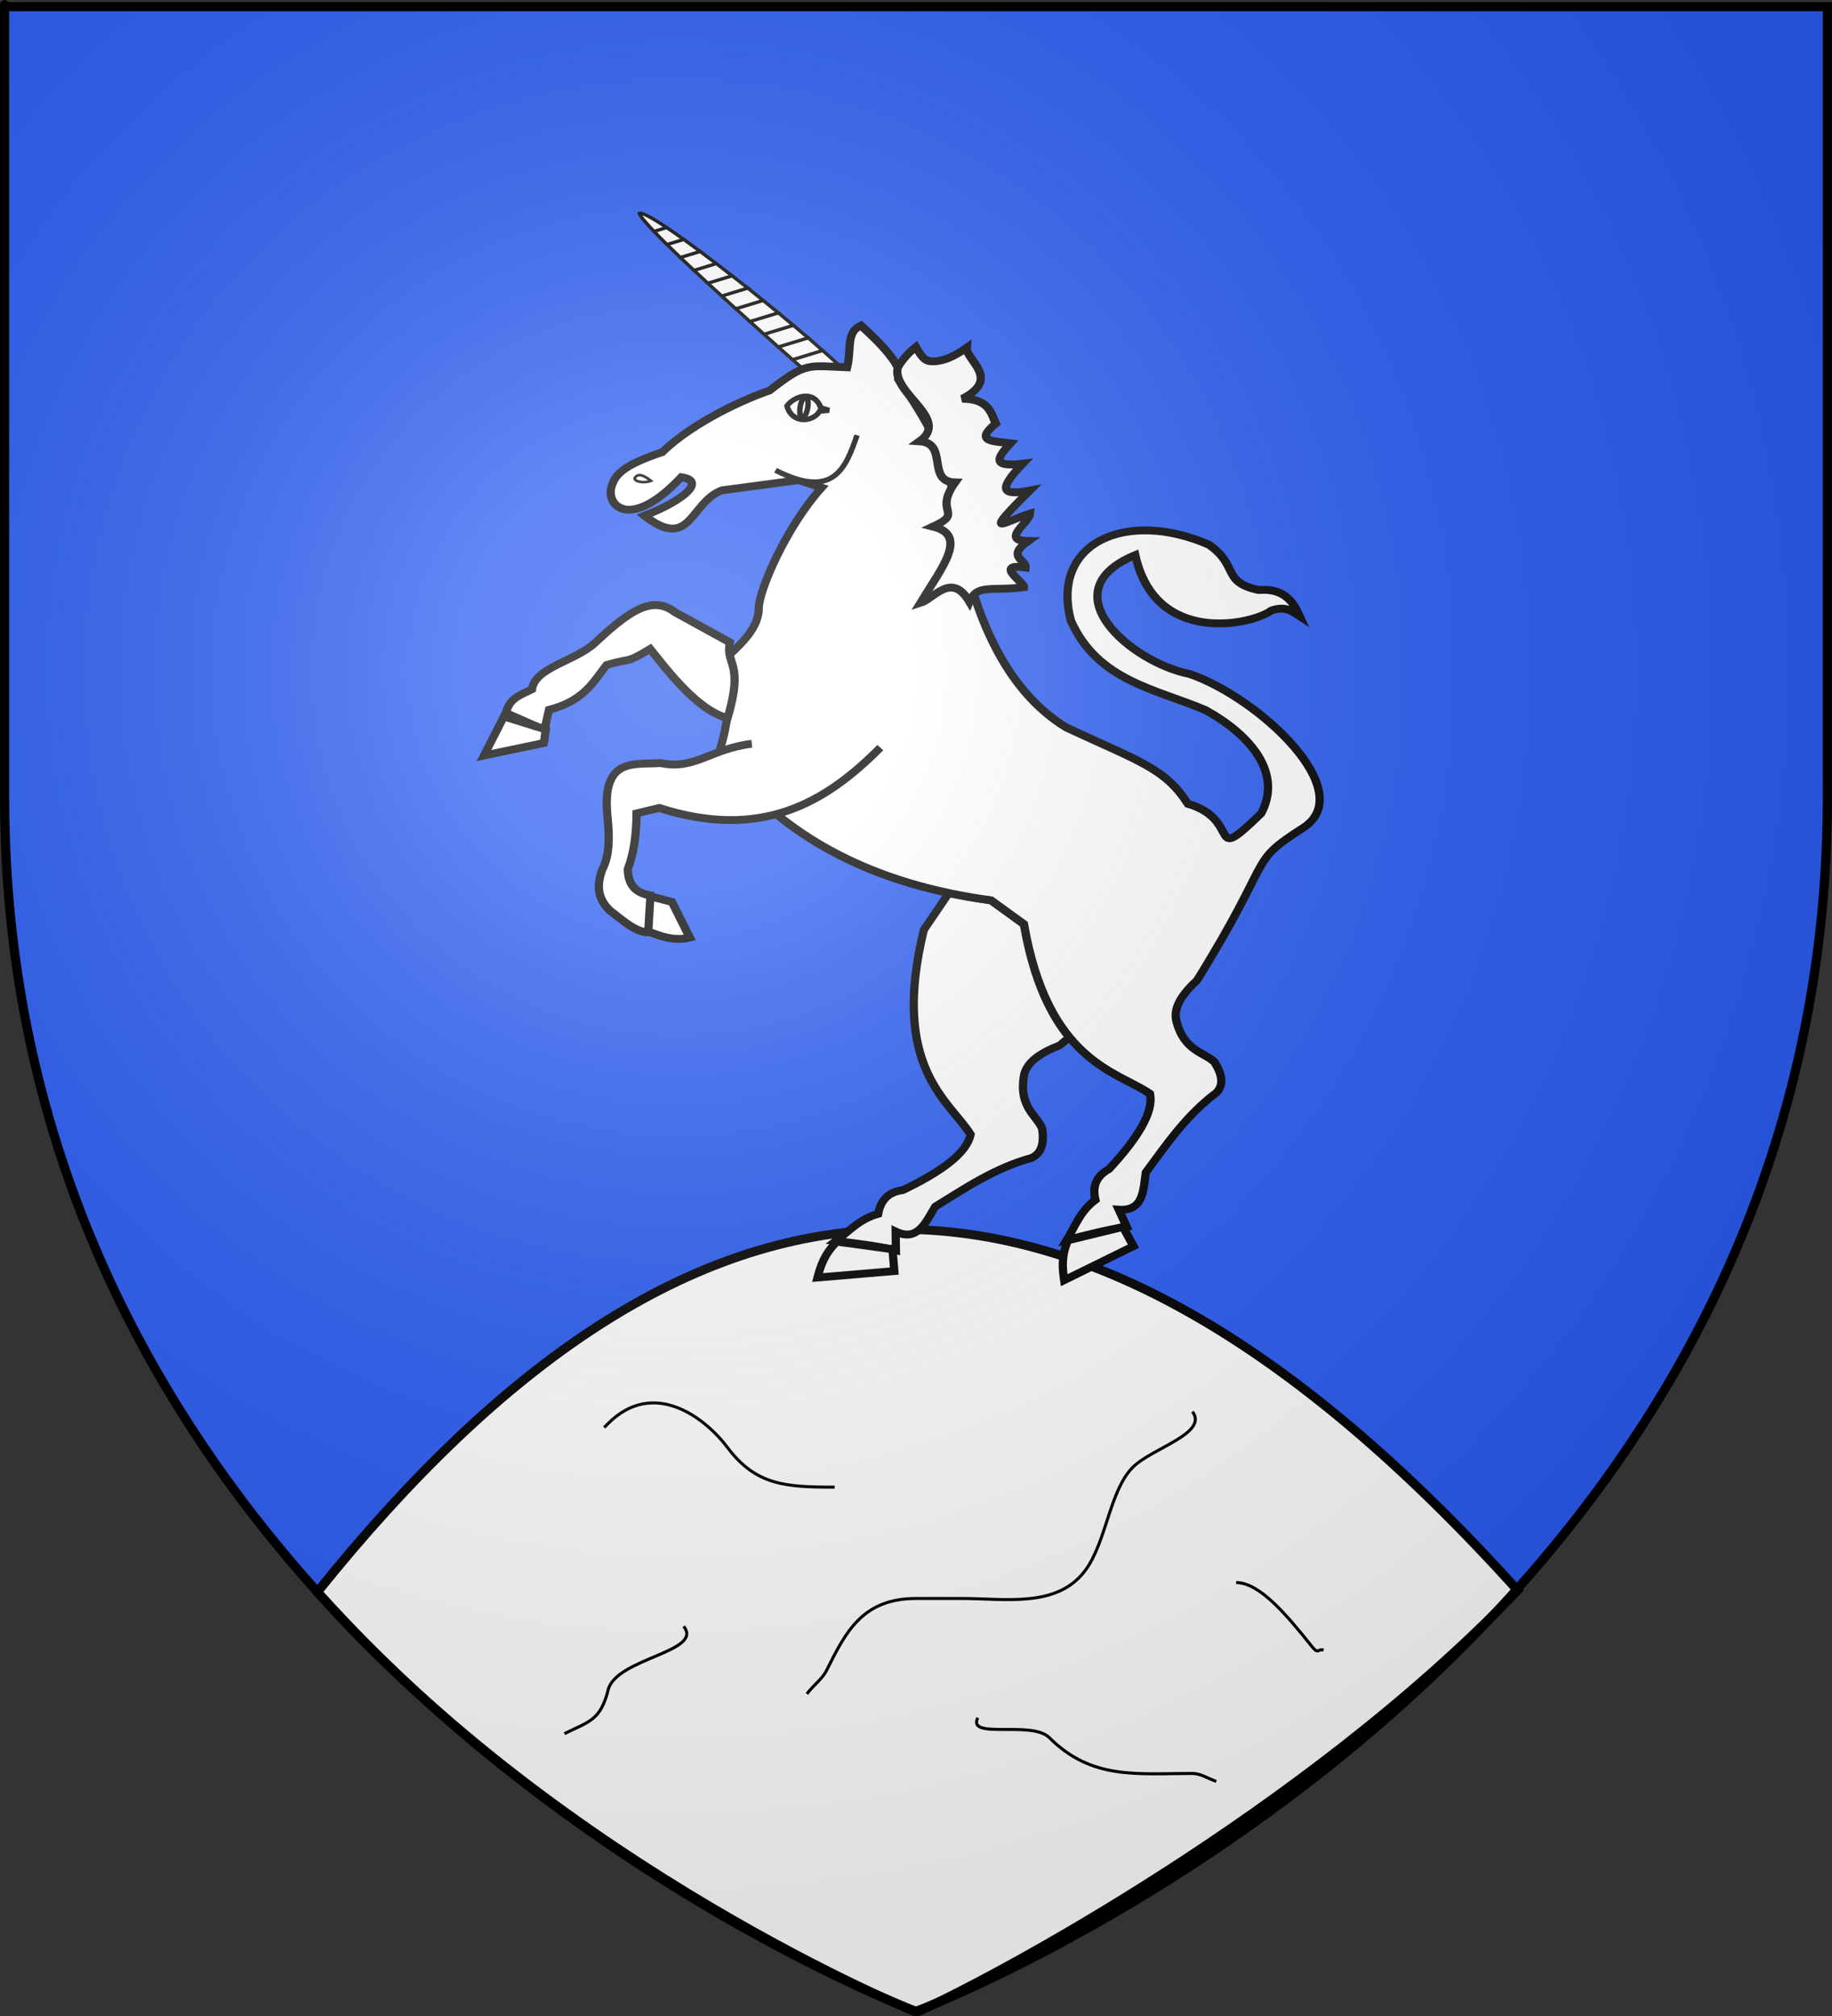 <?xml version="1.0" encoding="UTF-8" standalone="no"?>
<svg
   xmlns:dc="http://purl.org/dc/elements/1.1/"
   xmlns:cc="http://creativecommons.org/ns#"
   xmlns:rdf="http://www.w3.org/1999/02/22-rdf-syntax-ns#"
   xmlns:svg="http://www.w3.org/2000/svg"
   xmlns="http://www.w3.org/2000/svg"
   xmlns:xlink="http://www.w3.org/1999/xlink"
   xmlns:sodipodi="http://sodipodi.sourceforge.net/DTD/sodipodi-0.dtd"
   xmlns:inkscape="http://www.inkscape.org/namespaces/inkscape"
   height="660"
   width="600"
   version="1.0"
   id="svg2"
   sodipodi:version="0.32"
   inkscape:version="0.46"
   sodipodi:docname="Blason Moissey.svg"
   sodipodi:docbase="D:\Mes documents\Renaud-Notre Lapin"
   inkscape:export-filename="/Users/olivier/Desktop/Blason Rouge/Blason_Vide_3D.png"
   inkscape:export-xdpi="144"
   inkscape:export-ydpi="144"
   inkscape:output_extension="org.inkscape.output.svg.inkscape">
  <rect width="100%" height="100%" fill="#333333" stroke="none"/>
  <sodipodi:namedview
     inkscape:window-height="712"
     inkscape:window-width="1024"
     inkscape:pageshadow="2"
     inkscape:pageopacity="0.0"
     guidetolerance="10.0"
     gridtolerance="10.0"
     objecttolerance="10.0"
     borderopacity="1.0"
     bordercolor="#666666"
     pagecolor="#ffffff"
     id="base"
     showgrid="false"
     height="660px"
     inkscape:zoom="0.76818182"
     inkscape:cx="299.99987"
     inkscape:cy="337.76987"
     inkscape:window-x="0"
     inkscape:window-y="22"
     inkscape:current-layer="layer3"
     showguides="true"
     inkscape:guide-bbox="true">
    <sodipodi:guide
       orientation="1,0"
       position="300,305.917"
       id="guide3626" />
  </sodipodi:namedview>
  <desc
     id="desc4">Flag of Canton of Valais (Wallis)</desc>
  <defs
     id="defs6">
    <linearGradient
       id="linearGradient2893">
      <stop
         style="stop-color:white;stop-opacity:0.314;"
         offset="0"
         id="stop2895" />
      <stop
         id="stop2897"
         offset="0.19"
         style="stop-color:white;stop-opacity:0.251;" />
      <stop
         style="stop-color:#6b6b6b;stop-opacity:0.125;"
         offset="0.6"
         id="stop2901" />
      <stop
         style="stop-color:black;stop-opacity:0.125;"
         offset="1"
         id="stop2899" />
    </linearGradient>
    <radialGradient
       inkscape:collect="always"
       xlink:href="#linearGradient2893"
       id="radialGradient3163"
       gradientUnits="userSpaceOnUse"
       gradientTransform="matrix(1.353,0,0,1.349,-77.629,-85.747)"
       cx="221.445"
       cy="226.331"
       fx="221.445"
       fy="226.331"
       r="300" />
    <radialGradient
       gradientTransform="matrix(1.353,0,0,1.349,-77.629,-85.747)"
       gradientUnits="userSpaceOnUse"
       xlink:href="#linearGradient2893"
       id="radialGradient3372"
       fy="226.331"
       fx="221.445"
       r="300"
       cy="226.331"
       cx="221.445" />
    <radialGradient
       gradientTransform="matrix(0,1.386,-1.323,-5.741131e-8,-158.082,-109.541)"
       gradientUnits="userSpaceOnUse"
       xlink:href="#linearGradient2955"
       id="radialGradient2871"
       fy="218.901"
       fx="225.524"
       r="300"
       cy="218.901"
       cx="225.524" />
    <radialGradient
       gradientTransform="matrix(0,1.749,-1.593,-1.049767e-7,551.788,-191.29)"
       gradientUnits="userSpaceOnUse"
       xlink:href="#linearGradient2955"
       id="radialGradient2865"
       fy="218.901"
       fx="225.524"
       r="300"
       cy="218.901"
       cx="225.524" />
    <radialGradient
       gradientTransform="matrix(-4.167939e-4,2.183,-1.884,-3.599562e-4,615.597,-289.121)"
       gradientUnits="userSpaceOnUse"
       xlink:href="#linearGradient2955"
       id="radialGradient1911"
       fy="218.901"
       fx="225.524"
       r="300"
       cy="218.901"
       cx="225.524" />
    <clipPath
       id="clip">
      <path
         id="path10"
         d="M 0,-200 L 0,600 L 300,600 L 300,-200 L 0,-200 z " />
    </clipPath>
    <polygon
       id="star"
       transform="scale(53,53)"
       points="0,-1 0.588,0.809 -0.951,-0.309 0.951,-0.309 -0.588,0.809 0,-1 " />
    <radialGradient
       gradientTransform="matrix(-4.167939e-4,2.183,-1.884,-3.599562e-4,615.597,-289.121)"
       gradientUnits="userSpaceOnUse"
       xlink:href="#linearGradient2955"
       id="radialGradient2961"
       fy="218.901"
       fx="225.524"
       r="300"
       cy="218.901"
       cx="225.524" />
    <linearGradient
       id="linearGradient2955">
      <stop
         id="stop2867"
         offset="0"
         style="stop-color:#fd0000;stop-opacity:1" />
      <stop
         id="stop2873"
         offset="0.5"
         style="stop-color:#e77275;stop-opacity:0.659" />
      <stop
         id="stop2959"
         offset="1"
         style="stop-color:#000000;stop-opacity:0.323" />
    </linearGradient>
    <linearGradient
       id="linearGradient2885">
      <stop
         id="stop2887"
         offset="0"
         style="stop-color:#ffffff;stop-opacity:1" />
      <stop
         id="stop2891"
         offset="0.229"
         style="stop-color:#ffffff;stop-opacity:1" />
      <stop
         id="stop2889"
         offset="1"
         style="stop-color:#000000;stop-opacity:1" />
    </linearGradient>
    <linearGradient
       id="linearGradient3347">
      <stop
         id="stop3349"
         offset="0"
         style="stop-color:#ffffff;stop-opacity:0.314" />
      <stop
         id="stop3351"
         offset="0.19"
         style="stop-color:#ffffff;stop-opacity:0.251" />
      <stop
         id="stop3353"
         offset="0.6"
         style="stop-color:#6b6b6b;stop-opacity:0.125" />
      <stop
         id="stop3355"
         offset="1"
         style="stop-color:#000000;stop-opacity:0.125" />
    </linearGradient>
    <inkscape:perspective
       id="perspective85"
       inkscape:persp3d-origin="300 : 220 : 1"
       inkscape:vp_z="600 : 330 : 1"
       inkscape:vp_y="0 : 1000 : 0"
       inkscape:vp_x="0 : 330 : 1"
       sodipodi:type="inkscape:persp3d" />
    <inkscape:perspective
       id="perspective6959"
       inkscape:persp3d-origin="372.04724 : 350.78739 : 1"
       inkscape:vp_z="744.09448 : 526.18109 : 1"
       inkscape:vp_y="0 : 1000 : 0"
       inkscape:vp_x="0 : 526.18109 : 1"
       sodipodi:type="inkscape:persp3d" />
  </defs>
  <g
     inkscape:groupmode="layer"
     id="layer3"
     inkscape:label="Fond écu"
     style="display:inline">
    <path
       id="path2855"
       style="fill:#2b5df2;fill-opacity:1;fill-rule:evenodd;stroke:none;stroke-width:1px;stroke-linecap:butt;stroke-linejoin:miter;stroke-opacity:1"
       d="M 300,658.5 C 300,658.5 598.5,546.18 598.5,260.728 C 598.5,-24.723 598.5,2.176 598.5,2.176 L 1.5,2.176 L 1.5,260.728 C 1.5,546.18 300,658.5 300,658.5 z "
       sodipodi:nodetypes="cccccc" />
    <g
       id="g3052"
       transform="translate(0.71,0.651)">
      <g
         style="display:inline"
         inkscape:label="Fond écu"
         id="g3054" />
      <g
         style="display:inline"
         inkscape:label="Meubles"
         id="g3056">
        <g
           style="opacity:1"
           transform="translate(-62.857,-493.791)"
           inkscape:label="Calque 1"
           id="g6475">
          <g
             id="g6477"
             style="opacity:1;display:inline"
             transform="translate(62.857,493.791)">
            <g
               id="g5810" />
            <g
               id="g6515">
              <rect
                 width="600"
                 height="660"
                 x="0"
                 y="3.375078e-14"
                 style="opacity:1;fill:none;fill-opacity:1;fill-rule:nonzero;stroke:none;stroke-width:7.56;stroke-linecap:round;stroke-linejoin:round;stroke-miterlimit:4;stroke-dasharray:none;stroke-opacity:1;display:inline"
                 id="rect4923" />
            </g>
          </g>
          <rect
             style="fill:#ff0000;fill-opacity:1;stroke-width:5.394;stroke-miterlimit:4;stroke-dasharray:none"
             id="rect4632"
             width="0"
             height="45.714"
             x="314.286"
             y="686.648" />
        </g>
      </g>
      <g
         style="display:inline"
         inkscape:label="Reflet final"
         id="g3109" />
      <g
         style="display:inline"
         inkscape:label="Contour final"
         id="g3111" />
    </g>
    <g
       id="g3374"
       transform="translate(0.571,1.217)">
      <g
         id="g3376">
        <g
           id="g2402"
           transform="translate(-372.85,-47.851)">
          <g
             id="g2813">
            <g
               id="g3444"
               style="fill:#ffffff;fill-opacity:1;stroke:#000000;stroke-width:6.059;stroke-miterlimit:4;stroke-dasharray:none;stroke-opacity:1"
               transform="matrix(0.589,0,0,0.416,447.988,373.387)">
              <g
                 id="g18923"
                 style="fill:#ffffff;fill-opacity:1;stroke:#000000;stroke-width:2.881;stroke-miterlimit:4;stroke-dasharray:none;stroke-opacity:1;display:inline"
                 transform="matrix(1.821,0,0,2.429,-160.107,-810.332)">
                <path
                   sodipodi:nodetypes="cscc"
                   id="path12658"
                   style="fill:#ffffff;fill-opacity:1;fill-rule:evenodd;stroke:#000000;stroke-width:2.881;stroke-linecap:butt;stroke-linejoin:miter;stroke-miterlimit:4;stroke-dasharray:none;stroke-opacity:1;display:inline"
                   d="M 114.233,526.052 C 190,616.228 297.2,662.21 297.2,662.21 C 320.347,651.281 415.932,597.208 480.753,525.492 C 342.344,362.613 227.372,376.444 114.233,526.052 z" />
              </g>
            </g>
          </g>
        </g>
      </g>
      <g
         id="g3383" />
    </g>
    <g
       id="g3555"
       inkscape:label="Calque 1"
       transform="matrix(1.416,-0.432,0.314,1.028,-169.582,-55.974)">
      <g
         style="fill:#ffffff;fill-opacity:1"
         id="g19877"
         transform="matrix(0.768,0,0,1,-65.467,109.131)">
        <path
           style="fill:#ffffff;fill-opacity:1;fill-rule:evenodd;stroke:#000000;stroke-width:2.379;stroke-linecap:butt;stroke-linejoin:miter;stroke-miterlimit:4;stroke-dasharray:none;stroke-opacity:1"
           id="path9889"
           d="M 399.781,331.25 L 389.812,339.719 C 368.973,376.852 382.497,391.907 385.469,403.5 C 382.857,408.636 374.21,411.752 362.156,413.688 C 358.522,413.039 355.441,414.11 353.344,418.406 C 347.678,418.254 343.862,420.905 339.406,422.562 C 344.531,424.96 349.68,427.347 355.156,430.594 L 356.656,425.125 C 361.841,430.149 365.662,425.139 369.656,421.375 C 379.614,418.599 389.469,415.428 400.219,415.75 C 403.495,415.376 405.069,412.443 405.688,408.094 C 405.328,404.002 401.193,399.945 404.844,391.719 C 406.585,387.362 411.517,385.974 417.375,385.469 C 417.509,385.473 419,384.816 420.875,383.969 C 417.594,375.576 415.858,364.012 417.875,347 L 410.812,337.125 C 406.996,335.271 403.325,333.323 399.781,331.25 z" />
        <path
           style="fill:#ffffff;fill-opacity:1;fill-rule:evenodd;stroke:#000000;stroke-width:2.379;stroke-linecap:butt;stroke-linejoin:miter;stroke-miterlimit:4;stroke-dasharray:none;stroke-opacity:1"
           id="path10776"
           d="M 339.633,422.836 C 335.067,425.377 333.1,428.462 331.255,431.573 L 352.966,436.512 L 354.311,429.999 L 339.633,422.836 z" />
        <path
           style="fill:#ffffff;fill-opacity:1;fill-rule:nonzero;stroke:#000000;stroke-width:0.985;stroke-linecap:butt;stroke-linejoin:miter;marker:none;marker-start:none;marker-mid:none;marker-end:none;stroke-miterlimit:4;stroke-dasharray:none;stroke-dashoffset:0;stroke-opacity:1;visibility:visible;display:inline;overflow:visible"
           id="rect4579"
           d="M 401.592,161.948 C 402.489,163.496 403.455,165.13 404.283,166.553 L 413.96,167.769 C 412.989,165.994 411.852,164.021 410.648,161.948 L 401.592,161.948 z" />
        <path
           style="fill:#ffffff;fill-opacity:1;fill-rule:nonzero;stroke:#000000;stroke-width:0.985;stroke-linecap:butt;stroke-linejoin:miter;marker:none;marker-start:none;marker-mid:none;marker-end:none;stroke-miterlimit:4;stroke-dasharray:none;stroke-dashoffset:0;stroke-opacity:1;visibility:visible;display:inline;overflow:visible"
           id="rect5466"
           d="M 398.72,156.98 C 399.721,158.717 400.647,160.316 401.592,161.948 L 410.648,161.948 C 409.725,160.359 408.754,158.698 407.724,156.98 L 398.72,156.98 z" />
        <path
           style="fill:#ffffff;fill-opacity:1;fill-rule:nonzero;stroke:#000000;stroke-width:0.985;stroke-linecap:butt;stroke-linejoin:miter;marker:none;marker-start:none;marker-mid:none;marker-end:none;stroke-miterlimit:4;stroke-dasharray:none;stroke-dashoffset:0;stroke-opacity:1;visibility:visible;display:inline;overflow:visible"
           id="rect5468"
           d="M 395.874,152.012 C 396.834,153.687 397.79,155.367 398.72,156.98 L 407.724,156.98 C 406.753,155.361 405.741,153.711 404.697,152.012 L 395.874,152.012 z" />
        <path
           style="fill:#ffffff;fill-opacity:1;fill-rule:nonzero;stroke:#000000;stroke-width:0.985;stroke-linecap:butt;stroke-linejoin:miter;marker:none;marker-start:none;marker-mid:none;marker-end:none;stroke-miterlimit:4;stroke-dasharray:none;stroke-dashoffset:0;stroke-opacity:1;visibility:visible;display:inline;overflow:visible"
           id="rect5478"
           d="M 393.054,147.044 C 394.014,148.73 394.927,150.36 395.874,152.012 L 404.697,152.012 C 403.691,150.376 402.672,148.725 401.618,147.044 L 393.054,147.044 z" />
        <path
           style="fill:#ffffff;fill-opacity:1;fill-rule:nonzero;stroke:#000000;stroke-width:0.985;stroke-linecap:butt;stroke-linejoin:miter;marker:none;marker-start:none;marker-mid:none;marker-end:none;stroke-miterlimit:4;stroke-dasharray:none;stroke-dashoffset:0;stroke-opacity:1;visibility:visible;display:inline;overflow:visible"
           id="rect5480"
           d="M 390.233,142.076 C 391.171,143.736 392.112,145.391 393.054,147.044 L 401.618,147.044 C 400.582,145.393 399.527,143.742 398.461,142.076 L 390.233,142.076 z" />
        <path
           style="fill:#ffffff;fill-opacity:1;fill-rule:nonzero;stroke:#000000;stroke-width:0.985;stroke-linecap:butt;stroke-linejoin:miter;marker:none;marker-start:none;marker-mid:none;marker-end:none;stroke-miterlimit:4;stroke-dasharray:none;stroke-dashoffset:0;stroke-opacity:1;visibility:visible;display:inline;overflow:visible"
           id="rect5482"
           d="M 387.439,137.109 C 388.367,138.767 389.285,140.399 390.233,142.076 L 398.461,142.076 C 397.4,140.417 396.351,138.754 395.279,137.109 L 387.439,137.109 z" />
        <path
           style="fill:#ffffff;fill-opacity:1;fill-rule:nonzero;stroke:#000000;stroke-width:0.985;stroke-linecap:butt;stroke-linejoin:miter;marker:none;marker-start:none;marker-mid:none;marker-end:none;stroke-miterlimit:4;stroke-dasharray:none;stroke-dashoffset:0;stroke-opacity:1;visibility:visible;display:inline;overflow:visible"
           id="rect5484"
           d="M 384.67,132.141 C 385.574,133.775 386.498,135.427 387.439,137.109 L 395.279,137.109 C 394.185,135.43 393.079,133.777 391.993,132.141 L 384.67,132.141 z" />
        <path
           style="fill:#ffffff;fill-opacity:1;fill-rule:nonzero;stroke:#000000;stroke-width:0.985;stroke-linecap:butt;stroke-linejoin:miter;marker:none;marker-start:none;marker-mid:none;marker-end:none;stroke-miterlimit:4;stroke-dasharray:none;stroke-dashoffset:0;stroke-opacity:1;visibility:visible;display:inline;overflow:visible"
           id="rect5486"
           d="M 381.954,127.173 C 382.841,128.805 383.722,130.426 384.67,132.141 L 391.993,132.141 C 390.867,130.445 389.752,128.79 388.655,127.173 L 381.954,127.173 z" />
        <path
           style="fill:#ffffff;fill-opacity:1;fill-rule:nonzero;stroke:#000000;stroke-width:0.985;stroke-linecap:butt;stroke-linejoin:miter;marker:none;marker-start:none;marker-mid:none;marker-end:none;stroke-miterlimit:4;stroke-dasharray:none;stroke-dashoffset:0;stroke-opacity:1;visibility:visible;display:inline;overflow:visible"
           id="rect5488"
           d="M 379.263,122.205 C 380.098,123.776 381.032,125.48 381.954,127.173 L 388.655,127.173 C 387.486,125.45 386.352,123.8 385.24,122.205 L 379.263,122.205 z" />
        <path
           style="fill:#ffffff;fill-opacity:1;fill-rule:nonzero;stroke:#000000;stroke-width:0.985;stroke-linecap:butt;stroke-linejoin:miter;marker:none;marker-start:none;marker-mid:none;marker-end:none;stroke-miterlimit:4;stroke-dasharray:none;stroke-dashoffset:0;stroke-opacity:1;visibility:visible;display:inline;overflow:visible"
           id="rect5490"
           d="M 376.675,117.237 C 377.466,118.781 378.338,120.465 379.263,122.205 L 385.24,122.205 C 384.016,120.45 382.843,118.788 381.721,117.237 L 376.675,117.237 z" />
        <path
           style="fill:#ffffff;fill-opacity:1;fill-rule:nonzero;stroke:#000000;stroke-width:0.985;stroke-linecap:butt;stroke-linejoin:miter;marker:none;marker-start:none;marker-mid:none;marker-end:none;stroke-miterlimit:4;stroke-dasharray:none;stroke-dashoffset:0;stroke-opacity:1;visibility:visible;display:inline;overflow:visible"
           id="rect5492"
           d="M 374.217,112.27 C 374.925,113.759 375.729,115.392 376.675,117.237 L 381.721,117.237 C 380.399,115.413 379.151,113.731 378.021,112.27 L 374.217,112.27 z" />
        <path
           style="fill:#ffffff;fill-opacity:1;fill-rule:nonzero;stroke:#000000;stroke-width:0.985;stroke-linecap:butt;stroke-linejoin:miter;marker:none;marker-start:none;marker-mid:none;marker-end:none;stroke-miterlimit:4;stroke-dasharray:none;stroke-dashoffset:0;stroke-opacity:1;visibility:visible;display:inline;overflow:visible"
           id="rect5494"
           d="M 371.682,105.698 C 371.691,106.618 372.66,108.992 374.217,112.27 L 378.021,112.27 C 374.832,108.145 372.504,105.615 371.682,105.698 z" />
        <path
           style="fill:#ffffff;fill-opacity:1;fill-rule:evenodd;stroke:#000000;stroke-width:2.379;stroke-linecap:butt;stroke-linejoin:miter;stroke-miterlimit:4;stroke-dasharray:none;stroke-opacity:1"
           id="path1918"
           d="M 473.146,326.476 C 469.772,313.969 463.38,309.924 446.057,293.432 C 432.743,277.567 428.171,251.504 434.782,212.395 C 435.799,204.485 433.52,191.045 429.145,177.161 C 432.05,174.429 426.754,164.1 423.295,158.085 C 418.545,158.747 418.845,163.935 416.002,169.045 C 405.204,165.067 405.122,163.843 392.665,168.911 C 386.03,169.08 369.46,171.072 357.922,177.317 C 345.613,177.647 342.958,179.864 341.049,182.846 C 337.851,187.841 342.352,197.586 361.038,186.297 C 367.564,189.542 360.258,193.227 347.67,194.251 C 357.441,208.864 361.368,194.356 371.122,193.746 L 393.206,197.596 L 398.844,201.824 C 385.648,210.222 372.783,226.351 371.362,231.421 C 369.699,236.889 364.24,239.827 358.677,242.695 C 349.863,254.072 360.558,251.005 348.107,270.178 C 358.546,300.866 380.464,322.369 410.823,337.121 L 417.87,346.987 C 412.856,389.272 431.117,398.02 438.305,407.588 C 437.862,413.334 431.08,419.501 420.689,425.91 C 417.083,426.704 414.637,428.889 414.346,433.661 C 409.055,435.692 406.551,439.583 403.072,442.822 C 408.724,443.072 414.387,443.332 420.689,444.231 L 419.984,438.594 C 426.699,441.247 428.307,435.145 430.554,430.138 C 438.687,423.757 446.575,417.049 456.627,413.226 C 459.509,411.624 459.837,408.319 458.741,404.065 C 456.84,400.424 451.476,398.264 451.694,389.267 C 451.632,384.575 455.638,381.409 460.855,378.697 C 493.32,348.634 484.272,349.284 502.826,343.766 C 521.626,338.174 501.411,301.602 484.504,288.801 C 469.32,280.19 452.548,252.082 479.572,249.34 C 477.396,277.942 506.348,279.995 512.278,277.612 C 516.515,277.412 517.865,279.402 519.738,281.755 C 519.122,276.778 517.743,272.182 510.577,270.48 C 501.022,264.846 507.291,261.649 500.712,252.863 C 481.316,235.307 457.289,237.902 456.317,262.728 C 458.628,282.691 473.951,290.147 485.914,300.781 C 496.319,312.184 501.786,326.009 492.548,335.808 C 472.857,346.464 487.077,336.185 473.146,326.476 z" />
        <path
           style="fill:#ffffff;fill-opacity:1;fill-rule:evenodd;stroke:#000000;stroke-width:2.379;stroke-linecap:butt;stroke-linejoin:miter;stroke-miterlimit:4;stroke-dasharray:none;stroke-opacity:1"
           id="path6331"
           d="M 429.926,173.608 C 425.953,180.55 440.286,193.299 429.72,197.022 C 437.638,200.153 428.086,209.407 436.049,212.179 C 427.323,219.246 436.247,221.603 426.27,223.072 C 435.366,228.81 425.165,235.86 416.315,244.205 C 420.522,244.197 427.563,237.729 429.975,248.228 C 433.574,243.589 436.884,247.171 446.219,248.812 C 446.671,247.431 439.722,239.002 448.314,243.221 C 449.206,240.959 443.724,238.384 451.258,235.745 C 443.392,233.107 453.281,230.407 454.114,227.896 C 446.655,227.887 437.84,231.251 455.943,221.184 C 447.632,220.235 447.222,218.066 456.257,212.725 C 446.486,210.909 450.453,208.309 454.596,205.701 C 449.856,203.434 444.659,201.955 452.217,198.63 C 451.74,195.759 452.685,190.815 445.044,188.439 C 457.645,186.093 449.219,177.401 450.594,173.951 C 446.047,175.504 443.306,175.703 440.772,175.107 C 438.239,174.51 437.541,173.459 436.637,169.215 C 433.955,170.314 431.511,171.971 429.926,173.608 z" />
        <path
           style="fill:#ffffff;fill-opacity:1;fill-rule:evenodd;stroke:#000000;stroke-width:2.379;stroke-linecap:butt;stroke-linejoin:miter;stroke-miterlimit:4;stroke-dasharray:none;stroke-opacity:1"
           id="path5542"
           d="M 403.387,443.002 C 400.144,447.099 399.51,450.702 398.998,454.282 L 420.944,450.522 L 419.69,443.991 L 403.387,443.002 z" />
        <path
           style="fill:#ffffff;fill-opacity:1;fill-rule:evenodd;stroke:#000000;stroke-width:2.379;stroke-linecap:butt;stroke-linejoin:miter;stroke-miterlimit:4;stroke-dasharray:none;stroke-opacity:1"
           id="path1893"
           d="M 393.149,282.776 C 373.361,294.044 352.449,299.249 327.137,280.687 L 320.452,280.269 C 318.618,286.49 316.297,291.734 313.349,295.728 C 312.319,299.632 312.913,303.073 317.375,305.409 L 314.785,316.107 C 310.574,316.149 306.767,308.651 304.993,306.295 C 302.954,302.469 302.732,298.575 306.247,293.639 C 309.55,290.117 310.997,284.74 312.096,279.016 C 315.413,260.581 323.732,265.904 331.315,267.735 C 340.228,272.922 346.216,267.99 358.054,270.242" />
        <path
           style="fill:#ffffff;fill-opacity:1;fill-rule:evenodd;stroke:#000000;stroke-width:2.379;stroke-linecap:butt;stroke-linejoin:miter;stroke-miterlimit:4;stroke-dasharray:none;stroke-opacity:1"
           id="path2783"
           d="M 313.745,315.711 C 316.875,318.304 320.009,320.89 324.676,321.176 L 322.756,309.211 L 317.29,305.666 L 313.745,315.711 z" />
        <path
           style="fill:#ffffff;fill-opacity:1;fill-rule:evenodd;stroke:#000000;stroke-width:2.379;stroke-linecap:butt;stroke-linejoin:miter;stroke-miterlimit:4;stroke-dasharray:none;stroke-opacity:1"
           id="path6338"
           d="M 340.402,220.845 C 336.267,220.804 330.84,222.987 323.402,226.876 C 316.505,230.483 304.766,228.662 302.09,234.814 C 297.929,235.528 295.126,235.504 292.902,239.408 L 302.09,247.751 L 305.027,242.314 C 315.47,242.786 319.523,238.156 324.652,234.376 C 332.207,234.388 329.622,235.814 338.027,233.564 C 340.941,241.192 345.72,255.429 353.527,260.626 C 362.881,245.707 357.359,245.157 360.527,238.72 L 348.058,225.189 C 346.058,222.244 343.619,220.878 340.402,220.845 z" />
        <path
           style="fill:#ffffff;fill-opacity:1;fill-rule:evenodd;stroke:#000000;stroke-width:2.379;stroke-linecap:butt;stroke-linejoin:miter;stroke-miterlimit:4;stroke-dasharray:none;stroke-opacity:1"
           id="path6340"
           d="M 292.067,240.237 L 283.293,249.846 L 300.841,251.517 L 302.512,247.757 L 292.067,240.237 z" />
        <path
           style="fill:#ffffff;fill-opacity:1;fill-rule:evenodd;stroke:#000000;stroke-width:1.586;stroke-linecap:butt;stroke-linejoin:miter;stroke-miterlimit:4;stroke-dasharray:none;stroke-opacity:1"
           id="path11702"
           d="M 407.396,179.961 L 405.328,178.484 C 405.003,172.438 398.831,172.768 396.17,174.939 C 396.014,180.733 402.025,182.021 404.737,179.37 L 407.396,179.961 z" />
        <path
           style="fill:#ffffff;fill-opacity:1;fill-rule:evenodd;stroke:#000000;stroke-width:0.793px;stroke-linecap:butt;stroke-linejoin:miter;stroke-opacity:1"
           id="path13474"
           d="M 348.259,182.326 C 347.441,183.04 349.691,184.781 352.395,184.69 C 351.274,182.921 349.697,181.073 348.259,182.326 z" />
        <path
           style="fill:#ffffff;fill-opacity:1;fill-rule:nonzero;stroke:#000000;stroke-width:1.586;stroke-linecap:butt;stroke-linejoin:miter;marker:none;marker-start:none;marker-mid:none;marker-end:none;stroke-miterlimit:4;stroke-dasharray:none;stroke-dashoffset:0;stroke-opacity:1;visibility:visible;display:inline;overflow:visible"
           id="path14361"
           transform="matrix(0.906,0.422,-0.422,0.906,111.585,-152.917)"
           d="M 402.669,176.933 C 402.67,178.069 402.459,179.12 402.116,179.689 C 401.773,180.258 401.35,180.258 401.007,179.689 C 400.664,179.12 400.453,178.069 400.454,176.933 C 400.453,175.797 400.664,174.746 401.007,174.177 C 401.35,173.608 401.773,173.608 402.116,174.177 C 402.459,174.746 402.67,175.797 402.669,176.933 L 402.669,176.933 z" />
        <path
           style="fill:#ffffff;fill-opacity:1;fill-rule:evenodd;stroke:#000000;stroke-width:1.586;stroke-linecap:butt;stroke-linejoin:miter;stroke-miterlimit:4;stroke-dasharray:none;stroke-opacity:1"
           id="path18102"
           d="M 413.009,189.71 C 407.127,198.196 401.18,206.496 387.602,192.665" />
      </g>
    </g>
    <path
       style="fill:none;fill-rule:evenodd;stroke:#000000;stroke-width:1px;stroke-linecap:butt;stroke-linejoin:miter;stroke-opacity:1"
       d="M 197.87,467.337 C 198.304,466.903 198.738,466.469 199.172,466.036 C 214.041,451.166 230.917,464.103 238.225,473.846 C 247.57,486.306 257.345,486.864 273.373,486.864"
       id="path3583" />
    <path
       style="fill:none;fill-rule:evenodd;stroke:#000000;stroke-width:1px;stroke-linecap:butt;stroke-linejoin:miter;stroke-opacity:1"
       d="M 390.533,462.13 C 395.875,469.253 377.302,474.059 371.006,480.355 C 363.38,487.981 362.36,504.9 355.385,514.201 C 346.172,526.484 329.3,523.314 315.03,523.314 C 310.02,523.314 305.01,523.314 300,523.314 C 282.378,523.314 276.923,534.438 270.769,546.746 C 269.238,549.808 266.541,551.515 264.26,554.556"
       id="path3585" />
    <path
       style="fill:none;fill-rule:evenodd;stroke:#000000;stroke-width:1px;stroke-linecap:butt;stroke-linejoin:miter;stroke-opacity:1"
       d="M 320.237,562.367 C 316.611,569.617 337.937,563.144 343.669,568.876 C 357.541,582.748 372.375,580.592 390.533,580.592 C 393.277,580.592 395.74,582.327 398.343,583.195"
       id="path3587" />
    <path
       style="fill:none;fill-rule:evenodd;stroke:#000000;stroke-width:1px;stroke-linecap:butt;stroke-linejoin:miter;stroke-opacity:1"
       d="M 404.852,518.107 C 412.459,518.107 421.154,528.395 429.586,538.935 C 431.977,541.924 431.488,539.569 433.491,540.237"
       id="path3589" />
    <path
       style="fill:none;fill-rule:evenodd;stroke:#000000;stroke-width:1px;stroke-linecap:butt;stroke-linejoin:miter;stroke-opacity:1"
       d="M 223.905,532.426 C 230.639,540.843 201.786,542.798 199.172,553.254 C 196.641,563.376 192.783,563.608 184.852,567.574"
       id="path3591" />
  </g>
  <g
     inkscape:groupmode="layer"
     id="layer4"
     inkscape:label="Meubles"
     sodipodi:insensitive="true" />
  <g
     inkscape:groupmode="layer"
     id="layer2"
     inkscape:label="Reflet final"
     sodipodi:insensitive="true">
    <path
       sodipodi:nodetypes="cccccc"
       d="M 300,658.5 C 300,658.5 598.5,546.18 598.5,260.728 C 598.5,-24.723 598.5,2.176 598.5,2.176 L 1.5,2.176 L 1.5,260.728 C 1.5,546.18 300,658.5 300,658.5 z "
       style="opacity:1;fill:url(#radialGradient3163);fill-opacity:1;fill-rule:evenodd;stroke:none;stroke-width:1px;stroke-linecap:butt;stroke-linejoin:miter;stroke-opacity:1"
       id="path2875"
       inkscape:export-xdpi="144"
       inkscape:export-ydpi="144" />
  </g>
  <g
     inkscape:groupmode="layer"
     id="layer1"
     inkscape:label="Contour final"
     sodipodi:insensitive="true">
    <path
       sodipodi:nodetypes="cccccc"
       d="M 300,658.5 C 300,658.5 1.5,546.18 1.5,260.728 C 1.5,-24.723 1.5,2.176 1.5,2.176 L 598.5,2.176 L 598.5,260.728 C 598.5,546.18 300,658.5 300,658.5 z "
       style="opacity:1;fill:none;fill-opacity:1;fill-rule:evenodd;stroke:#000000;stroke-width:3;stroke-linecap:butt;stroke-linejoin:miter;stroke-miterlimit:4;stroke-dasharray:none;stroke-opacity:1"
       id="path1411"
       inkscape:export-xdpi="144"
       inkscape:export-ydpi="144" />
  </g>
</svg>

